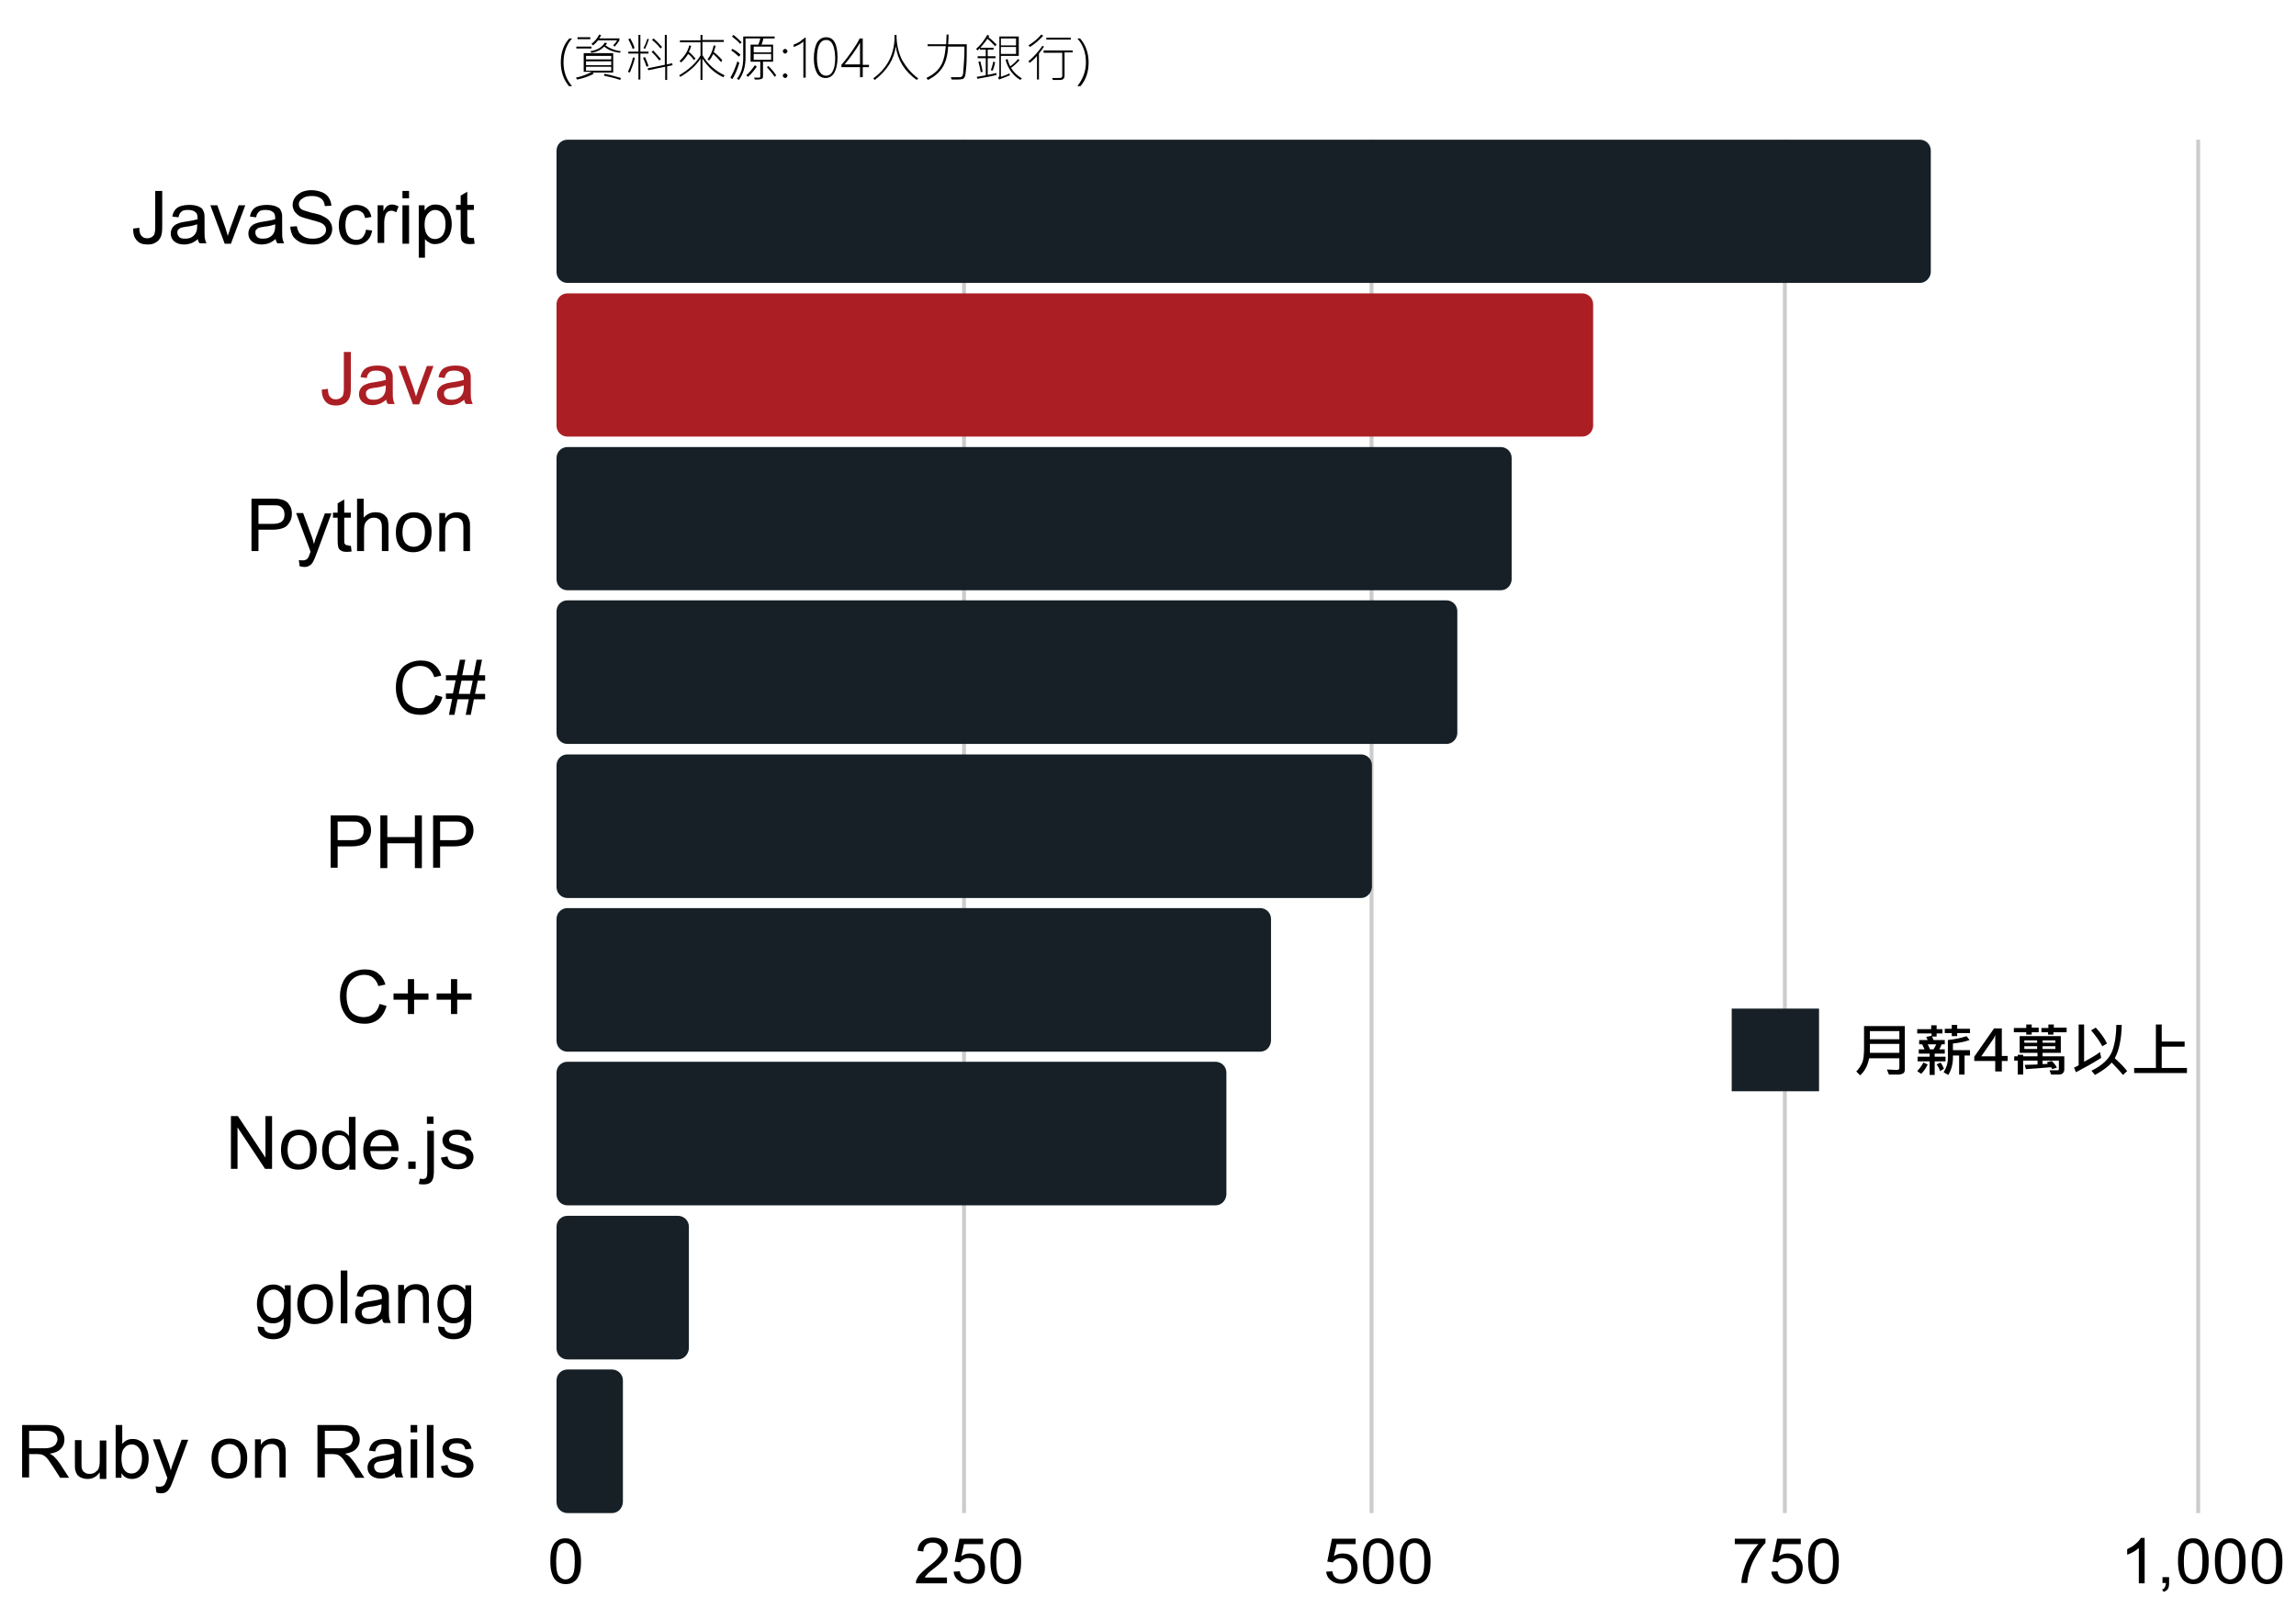 <?xml version="1.0" encoding="utf-8"?>
<!-- Generator: Adobe Illustrator 23.0.3, SVG Export Plug-In . SVG Version: 6.00 Build 0)  -->
<svg version="1.1" id="圖層_1" xmlns="http://www.w3.org/2000/svg" xmlns:xlink="http://www.w3.org/1999/xlink" x="0px" y="0px"
	 viewBox="0 0 591.6 414.4" style="enable-background:new 0 0 591.6 414.4;" xml:space="preserve">
<style type="text/css">
	.st0{fill:none;stroke:#CCCCCC;stroke-miterlimit:10;}
	.st1{fill:#AB1F24;}
	.st2{fill:#162026;}
</style>
<line class="st0" x1="566.4" y1="36" x2="566.4" y2="389.9"/>
<line class="st0" x1="459.9" y1="36" x2="459.9" y2="389.9"/>
<line class="st0" x1="353.4" y1="36" x2="353.4" y2="389.9"/>
<line class="st0" x1="248.4" y1="36" x2="248.4" y2="389.9"/>
<g>
	<path d="M34.3,58.9l1.6-0.2c0,1,0.2,1.8,0.6,2.1c0.3,0.4,0.8,0.6,1.4,0.6c0.5,0,0.8-0.1,1.2-0.3c0.3-0.2,0.6-0.5,0.7-0.8
		c0.1-0.4,0.2-0.9,0.2-1.7v-9.4h1.8v9.3c0,1.1-0.1,2-0.4,2.6c-0.3,0.6-0.7,1.1-1.3,1.4C39.5,62.9,38.8,63,38,63
		c-1.2,0-2.1-0.3-2.7-1C34.6,61.3,34.3,60.3,34.3,58.9z"/>
	<path d="M51,61.6c-0.6,0.5-1.2,0.9-1.8,1.1C48.6,62.9,48,63,47.4,63c-1.1,0-1.9-0.3-2.5-0.8c-0.6-0.5-0.9-1.2-0.9-2
		c0-0.5,0.1-0.9,0.3-1.3c0.2-0.4,0.5-0.7,0.9-1c0.4-0.2,0.8-0.4,1.2-0.5c0.3-0.1,0.8-0.2,1.5-0.3c1.3-0.2,2.3-0.4,3-0.6
		c0-0.2,0-0.4,0-0.4c0-0.7-0.2-1.2-0.5-1.4c-0.4-0.4-1.1-0.6-1.9-0.6c-0.8,0-1.4,0.1-1.7,0.4c-0.4,0.3-0.7,0.8-0.8,1.5l-1.6-0.2
		c0.1-0.7,0.4-1.3,0.7-1.7c0.3-0.4,0.8-0.8,1.5-1c0.6-0.2,1.4-0.3,2.2-0.3c0.8,0,1.5,0.1,2.1,0.3c0.5,0.2,0.9,0.4,1.2,0.7
		c0.2,0.3,0.4,0.7,0.5,1.1c0.1,0.3,0.1,0.8,0.1,1.5v2.2c0,1.6,0,2.5,0.1,2.9c0.1,0.4,0.2,0.8,0.4,1.2h-1.7C51.1,62.4,51,62,51,61.6z
		 M50.8,57.8c-0.6,0.2-1.5,0.5-2.7,0.6c-0.7,0.1-1.2,0.2-1.5,0.3c-0.3,0.1-0.5,0.3-0.7,0.5c-0.2,0.2-0.2,0.5-0.2,0.8
		c0,0.4,0.2,0.8,0.5,1.1c0.3,0.3,0.8,0.4,1.5,0.4c0.6,0,1.2-0.1,1.7-0.4c0.5-0.3,0.9-0.7,1.1-1.2c0.2-0.4,0.3-0.9,0.3-1.7V57.8z"/>
	<path d="M57.9,62.8l-3.7-9.9h1.8l2.1,5.9c0.2,0.6,0.4,1.3,0.6,2c0.1-0.5,0.4-1.1,0.6-1.9l2.2-6h1.7l-3.7,9.9H57.9z"/>
	<path d="M71,61.6c-0.6,0.5-1.2,0.9-1.8,1.1c-0.6,0.2-1.2,0.3-1.8,0.3c-1.1,0-1.9-0.3-2.5-0.8c-0.6-0.5-0.9-1.2-0.9-2
		c0-0.5,0.1-0.9,0.3-1.3c0.2-0.4,0.5-0.7,0.9-1c0.4-0.2,0.8-0.4,1.2-0.5c0.3-0.1,0.8-0.2,1.5-0.3c1.3-0.2,2.3-0.4,3-0.6
		c0-0.2,0-0.4,0-0.4c0-0.7-0.2-1.2-0.5-1.4c-0.4-0.4-1.1-0.6-1.9-0.6c-0.8,0-1.4,0.1-1.7,0.4c-0.4,0.3-0.7,0.8-0.8,1.5l-1.6-0.2
		c0.1-0.7,0.4-1.3,0.7-1.7c0.3-0.4,0.8-0.8,1.5-1c0.6-0.2,1.4-0.3,2.2-0.3c0.8,0,1.5,0.1,2.1,0.3c0.5,0.2,0.9,0.4,1.2,0.7
		c0.2,0.3,0.4,0.7,0.5,1.1c0.1,0.3,0.1,0.8,0.1,1.5v2.2c0,1.6,0,2.5,0.1,2.9c0.1,0.4,0.2,0.8,0.4,1.2h-1.7
		C71.2,62.4,71.1,62,71,61.6z M70.9,57.8c-0.6,0.2-1.5,0.5-2.7,0.6c-0.7,0.1-1.2,0.2-1.5,0.3c-0.3,0.1-0.5,0.3-0.7,0.5
		c-0.2,0.2-0.2,0.5-0.2,0.8c0,0.4,0.2,0.8,0.5,1.1c0.3,0.3,0.8,0.4,1.5,0.4c0.6,0,1.2-0.1,1.7-0.4c0.5-0.3,0.9-0.7,1.1-1.2
		c0.2-0.4,0.3-0.9,0.3-1.7V57.8z"/>
	<path d="M74.8,58.4l1.7-0.1c0.1,0.7,0.3,1.2,0.6,1.7c0.3,0.4,0.8,0.8,1.4,1.1c0.6,0.3,1.3,0.4,2.1,0.4c0.7,0,1.3-0.1,1.8-0.3
		c0.5-0.2,0.9-0.5,1.2-0.8c0.3-0.4,0.4-0.7,0.4-1.2c0-0.4-0.1-0.8-0.4-1.1c-0.2-0.3-0.7-0.6-1.2-0.8c-0.4-0.1-1.2-0.4-2.4-0.7
		c-1.2-0.3-2.1-0.6-2.6-0.8c-0.6-0.3-1.1-0.8-1.5-1.3c-0.3-0.5-0.5-1.1-0.5-1.7c0-0.7,0.2-1.3,0.6-1.9c0.4-0.6,1-1,1.7-1.4
		c0.7-0.3,1.6-0.5,2.5-0.5c1,0,1.9,0.2,2.7,0.5c0.8,0.3,1.4,0.8,1.8,1.4c0.4,0.6,0.6,1.3,0.7,2.1l-1.7,0.1c-0.1-0.9-0.4-1.5-0.9-1.9
		c-0.5-0.4-1.3-0.7-2.4-0.7c-1.1,0-1.9,0.2-2.4,0.6C77.3,51.5,77,52,77,52.6c0,0.5,0.2,0.9,0.5,1.2c0.3,0.3,1.3,0.6,2.7,1
		c1.5,0.3,2.5,0.6,3,0.9c0.8,0.4,1.4,0.8,1.8,1.4c0.4,0.6,0.6,1.2,0.6,1.9c0,0.7-0.2,1.4-0.6,2c-0.4,0.6-1,1.1-1.8,1.5
		c-0.8,0.4-1.6,0.5-2.6,0.5c-1.2,0-2.3-0.2-3.1-0.5c-0.8-0.4-1.5-0.9-2-1.6C75.1,60.1,74.8,59.3,74.8,58.4z"/>
	<path d="M94.3,59.2l1.6,0.2c-0.2,1.1-0.6,2-1.4,2.7c-0.7,0.6-1.6,1-2.7,1c-1.3,0-2.4-0.4-3.3-1.3c-0.8-0.9-1.2-2.1-1.2-3.8
		c0-1.1,0.2-2,0.5-2.8s0.9-1.4,1.6-1.8c0.7-0.4,1.5-0.6,2.4-0.6c1.1,0,1.9,0.3,2.6,0.8c0.7,0.5,1.1,1.3,1.3,2.3l-1.6,0.3
		c-0.2-0.7-0.4-1.2-0.8-1.5c-0.4-0.3-0.9-0.5-1.4-0.5c-0.8,0-1.5,0.3-2.1,0.9c-0.5,0.6-0.8,1.6-0.8,2.9c0,1.3,0.3,2.3,0.8,2.9
		c0.5,0.6,1.2,0.9,2,0.9c0.7,0,1.2-0.2,1.6-0.6C93.9,60.6,94.2,60,94.3,59.2z"/>
	<path d="M97.3,62.8v-9.9h1.5v1.5c0.4-0.7,0.7-1.2,1.1-1.4c0.3-0.2,0.7-0.3,1.1-0.3c0.6,0,1.1,0.2,1.7,0.5l-0.6,1.5
		c-0.4-0.2-0.8-0.4-1.2-0.4c-0.4,0-0.7,0.1-1,0.3c-0.3,0.2-0.5,0.5-0.6,0.9c-0.2,0.6-0.3,1.2-0.3,1.9v5.2H97.3z"/>
	<path d="M103.7,51.1v-1.9h1.7v1.9H103.7z M103.7,62.8v-9.9h1.7v9.9H103.7z"/>
	<path d="M107.9,66.6V52.9h1.5v1.3c0.4-0.5,0.8-0.9,1.2-1.1c0.5-0.3,1-0.4,1.6-0.4c0.8,0,1.6,0.2,2.2,0.6c0.6,0.4,1.1,1,1.5,1.8
		c0.3,0.8,0.5,1.7,0.5,2.6c0,1-0.2,1.9-0.5,2.7c-0.4,0.8-0.9,1.4-1.6,1.9c-0.7,0.4-1.4,0.6-2.2,0.6c-0.6,0-1.1-0.1-1.5-0.4
		c-0.4-0.2-0.8-0.5-1.1-0.9v4.8H107.9z M109.4,57.9c0,1.3,0.3,2.2,0.8,2.8c0.5,0.6,1.1,0.9,1.9,0.9c0.7,0,1.4-0.3,1.9-0.9
		c0.5-0.6,0.8-1.6,0.8-2.9c0-1.3-0.3-2.2-0.8-2.8c-0.5-0.6-1.1-0.9-1.9-0.9c-0.7,0-1.3,0.3-1.9,1C109.7,55.7,109.4,56.6,109.4,57.9z
		"/>
	<path d="M122.1,61.3l0.2,1.5c-0.5,0.1-0.9,0.1-1.3,0.1c-0.6,0-1.1-0.1-1.4-0.3s-0.6-0.4-0.7-0.8c-0.1-0.3-0.2-1-0.2-2v-5.7h-1.2
		v-1.3h1.2v-2.4l1.7-1v3.4h1.7v1.3h-1.7V60c0,0.5,0,0.8,0.1,0.9c0.1,0.1,0.2,0.2,0.3,0.3c0.1,0.1,0.3,0.1,0.6,0.1
		C121.6,61.4,121.8,61.3,122.1,61.3z"/>
</g>
<g>
	<path d="M141.8,402.3c0-1.4,0.1-2.5,0.4-3.3c0.3-0.8,0.7-1.5,1.3-1.9c0.6-0.5,1.3-0.7,2.2-0.7c0.7,0,1.2,0.1,1.7,0.4
		c0.5,0.3,0.9,0.6,1.2,1.1s0.6,1,0.8,1.7c0.2,0.7,0.3,1.6,0.3,2.7c0,1.4-0.1,2.5-0.4,3.3c-0.3,0.8-0.7,1.5-1.3,1.9
		c-0.6,0.5-1.3,0.7-2.2,0.7c-1.2,0-2.1-0.4-2.8-1.2C142.2,406,141.8,404.5,141.8,402.3z M143.3,402.3c0,1.9,0.2,3.2,0.7,3.8
		c0.5,0.6,1.1,0.9,1.7,0.9s1.3-0.3,1.7-0.9c0.5-0.6,0.7-1.9,0.7-3.8c0-1.9-0.2-3.2-0.7-3.8c-0.5-0.6-1.1-0.9-1.8-0.9
		c-0.7,0-1.2,0.3-1.7,0.8C143.6,399.1,143.3,400.4,143.3,402.3z"/>
</g>
<g>
	<path d="M244,406.6v1.4H236c0-0.3,0-0.7,0.2-1c0.2-0.5,0.5-1,1-1.5c0.5-0.5,1.1-1.1,2-1.8c1.3-1,2.2-1.8,2.7-2.5
		c0.5-0.6,0.7-1.2,0.7-1.7c0-0.6-0.2-1-0.6-1.4s-1-0.6-1.7-0.6c-0.7,0-1.3,0.2-1.7,0.6c-0.4,0.4-0.7,1-0.7,1.7l-1.5-0.2
		c0.1-1.1,0.5-1.9,1.2-2.5c0.7-0.6,1.6-0.9,2.8-0.9c1.2,0,2.1,0.3,2.8,0.9c0.7,0.6,1,1.4,1,2.3c0,0.5-0.1,0.9-0.3,1.4
		s-0.5,0.9-1,1.4c-0.5,0.5-1.2,1.2-2.3,2c-0.9,0.7-1.5,1.2-1.7,1.5c-0.3,0.3-0.5,0.5-0.6,0.8H244z"/>
	<path d="M245.7,405l1.6-0.1c0.1,0.7,0.4,1.3,0.8,1.6s0.9,0.5,1.5,0.5c0.7,0,1.3-0.3,1.8-0.8c0.5-0.5,0.8-1.2,0.8-2.1
		c0-0.8-0.2-1.4-0.7-1.9s-1.1-0.7-1.9-0.7c-0.5,0-0.9,0.1-1.3,0.3c-0.4,0.2-0.7,0.5-0.9,0.8l-1.4-0.2l1.2-5.9h6.1v1.4h-4.9l-0.7,3.1
		c0.7-0.5,1.5-0.7,2.3-0.7c1.1,0,2,0.3,2.7,1c0.7,0.7,1.1,1.6,1.1,2.7c0,1-0.3,2-1,2.7c-0.8,0.9-1.9,1.4-3.2,1.4
		c-1.1,0-2-0.3-2.7-0.9C246.2,406.7,245.8,405.9,245.7,405z"/>
	<path d="M255.2,402.3c0-1.4,0.1-2.5,0.4-3.3c0.3-0.8,0.7-1.5,1.3-1.9c0.6-0.5,1.3-0.7,2.2-0.7c0.7,0,1.2,0.1,1.7,0.4
		c0.5,0.3,0.9,0.6,1.2,1.1s0.6,1,0.8,1.7c0.2,0.7,0.3,1.6,0.3,2.7c0,1.4-0.1,2.5-0.4,3.3c-0.3,0.8-0.7,1.5-1.3,1.9
		c-0.6,0.5-1.3,0.7-2.2,0.7c-1.2,0-2.1-0.4-2.8-1.2C255.6,406,255.2,404.5,255.2,402.3z M256.7,402.3c0,1.9,0.2,3.2,0.7,3.8
		c0.5,0.6,1.1,0.9,1.7,0.9s1.3-0.3,1.7-0.9c0.5-0.6,0.7-1.9,0.7-3.8c0-1.9-0.2-3.2-0.7-3.8c-0.5-0.6-1.1-0.9-1.8-0.9
		c-0.7,0-1.2,0.3-1.7,0.8C257,399.1,256.7,400.4,256.7,402.3z"/>
</g>
<g>
	<path d="M341.7,405l1.6-0.1c0.1,0.7,0.4,1.3,0.8,1.6s0.9,0.5,1.5,0.5c0.7,0,1.3-0.3,1.8-0.8c0.5-0.5,0.8-1.2,0.8-2.1
		c0-0.8-0.2-1.4-0.7-1.9s-1.1-0.7-1.9-0.7c-0.5,0-0.9,0.1-1.3,0.3c-0.4,0.2-0.7,0.5-0.9,0.8l-1.4-0.2l1.2-5.9h6.1v1.4h-4.9l-0.7,3.1
		c0.7-0.5,1.5-0.7,2.3-0.7c1.1,0,2,0.3,2.7,1s1.1,1.6,1.1,2.7c0,1-0.3,2-1,2.7c-0.8,0.9-1.9,1.4-3.2,1.4c-1.1,0-2-0.3-2.7-0.9
		C342.2,406.7,341.8,405.9,341.7,405z"/>
	<path d="M351.2,402.3c0-1.4,0.1-2.5,0.4-3.3s0.7-1.5,1.3-1.9c0.6-0.5,1.3-0.7,2.2-0.7c0.7,0,1.2,0.1,1.7,0.4
		c0.5,0.3,0.9,0.6,1.2,1.1s0.6,1,0.8,1.7c0.2,0.7,0.3,1.6,0.3,2.7c0,1.4-0.1,2.5-0.4,3.3s-0.7,1.5-1.3,1.9c-0.6,0.5-1.3,0.7-2.2,0.7
		c-1.2,0-2.1-0.4-2.8-1.2C351.6,406,351.2,404.5,351.2,402.3z M352.7,402.3c0,1.9,0.2,3.2,0.7,3.8c0.5,0.6,1,0.9,1.7,0.9
		s1.3-0.3,1.7-0.9c0.5-0.6,0.7-1.9,0.7-3.8c0-1.9-0.2-3.2-0.7-3.8c-0.5-0.6-1.1-0.9-1.8-0.9c-0.7,0-1.2,0.3-1.7,0.8
		C353,399.1,352.7,400.4,352.7,402.3z"/>
	<path d="M360.7,402.3c0-1.4,0.1-2.5,0.4-3.3c0.3-0.8,0.7-1.5,1.3-1.9c0.6-0.5,1.3-0.7,2.2-0.7c0.7,0,1.2,0.1,1.7,0.4
		c0.5,0.3,0.9,0.6,1.2,1.1c0.3,0.5,0.6,1,0.8,1.7c0.2,0.7,0.3,1.6,0.3,2.7c0,1.4-0.1,2.5-0.4,3.3c-0.3,0.8-0.7,1.5-1.3,1.9
		c-0.6,0.5-1.3,0.7-2.2,0.7c-1.2,0-2.1-0.4-2.8-1.2C361.1,406,360.7,404.5,360.7,402.3z M362.2,402.3c0,1.9,0.2,3.2,0.7,3.8
		c0.5,0.6,1.1,0.9,1.7,0.9c0.7,0,1.3-0.3,1.7-0.9c0.5-0.6,0.7-1.9,0.7-3.8c0-1.9-0.2-3.2-0.7-3.8c-0.5-0.6-1.1-0.9-1.8-0.9
		c-0.7,0-1.2,0.3-1.7,0.8C362.5,399.1,362.2,400.4,362.2,402.3z"/>
</g>
<g>
	<path d="M447,397.9v-1.4h7.9v1.1c-0.8,0.8-1.6,1.8-2.3,3.1c-0.8,1.3-1.4,2.6-1.8,4c-0.3,1-0.5,2-0.6,3.2h-1.5c0-0.9,0.2-2,0.6-3.3
		s0.9-2.5,1.6-3.7c0.7-1.2,1.4-2.2,2.2-3H447z"/>
	<path d="M456.4,405l1.6-0.1c0.1,0.7,0.4,1.3,0.8,1.6s0.9,0.5,1.5,0.5c0.7,0,1.3-0.3,1.8-0.8c0.5-0.5,0.8-1.2,0.8-2.1
		c0-0.8-0.2-1.4-0.7-1.9c-0.5-0.5-1.1-0.7-1.9-0.7c-0.5,0-0.9,0.1-1.3,0.3c-0.4,0.2-0.7,0.5-0.9,0.8l-1.4-0.2l1.2-5.9h6.1v1.4h-4.9
		l-0.7,3.1c0.7-0.5,1.5-0.7,2.3-0.7c1.1,0,2,0.3,2.7,1c0.7,0.7,1.1,1.6,1.1,2.7c0,1-0.3,2-1,2.7c-0.8,0.9-1.9,1.4-3.2,1.4
		c-1.1,0-2-0.3-2.7-0.9C456.9,406.7,456.5,405.9,456.4,405z"/>
	<path d="M465.9,402.3c0-1.4,0.1-2.5,0.4-3.3c0.3-0.8,0.7-1.5,1.3-1.9c0.6-0.5,1.3-0.7,2.2-0.7c0.7,0,1.2,0.1,1.7,0.4
		c0.5,0.3,0.9,0.6,1.2,1.1c0.3,0.5,0.6,1,0.8,1.7c0.2,0.7,0.3,1.6,0.3,2.7c0,1.4-0.1,2.5-0.4,3.3c-0.3,0.8-0.7,1.5-1.3,1.9
		c-0.6,0.5-1.3,0.7-2.2,0.7c-1.2,0-2.1-0.4-2.8-1.2C466.3,406,465.9,404.5,465.9,402.3z M467.5,402.3c0,1.9,0.2,3.2,0.7,3.8
		c0.5,0.6,1.1,0.9,1.7,0.9c0.7,0,1.3-0.3,1.7-0.9c0.5-0.6,0.7-1.9,0.7-3.8c0-1.9-0.2-3.2-0.7-3.8c-0.5-0.6-1.1-0.9-1.8-0.9
		c-0.7,0-1.2,0.3-1.7,0.8C467.7,399.1,467.5,400.4,467.5,402.3z"/>
</g>
<g>
	<path d="M552.6,408h-1.5v-9.1c-0.4,0.3-0.8,0.7-1.4,1c-0.6,0.3-1.1,0.6-1.6,0.7v-1.4c0.8-0.4,1.6-0.8,2.2-1.4
		c0.6-0.5,1.1-1,1.3-1.5h1V408z"/>
	<path d="M557.2,408v-1.6h1.7v1.6c0,0.6-0.1,1.1-0.3,1.4c-0.2,0.4-0.6,0.6-1.1,0.8l-0.4-0.6c0.3-0.1,0.6-0.3,0.7-0.6
		c0.2-0.3,0.2-0.6,0.3-1.1H557.2z"/>
	<path d="M561.2,402.3c0-1.4,0.1-2.5,0.4-3.3c0.3-0.8,0.7-1.5,1.3-1.9c0.6-0.5,1.3-0.7,2.2-0.7c0.7,0,1.2,0.1,1.7,0.4
		c0.5,0.3,0.9,0.6,1.2,1.1c0.3,0.5,0.6,1,0.8,1.7c0.2,0.7,0.3,1.6,0.3,2.7c0,1.4-0.1,2.5-0.4,3.3c-0.3,0.8-0.7,1.5-1.3,1.9
		c-0.6,0.5-1.3,0.7-2.2,0.7c-1.2,0-2.1-0.4-2.8-1.2C561.6,406,561.2,404.5,561.2,402.3z M562.7,402.3c0,1.9,0.2,3.2,0.7,3.8
		c0.5,0.6,1.1,0.9,1.7,0.9c0.7,0,1.3-0.3,1.7-0.9c0.5-0.6,0.7-1.9,0.7-3.8c0-1.9-0.2-3.2-0.7-3.8c-0.5-0.6-1.1-0.9-1.8-0.9
		c-0.7,0-1.2,0.3-1.7,0.8C563,399.1,562.7,400.4,562.7,402.3z"/>
	<path d="M570.7,402.3c0-1.4,0.1-2.5,0.4-3.3c0.3-0.8,0.7-1.5,1.3-1.9c0.6-0.5,1.3-0.7,2.2-0.7c0.7,0,1.2,0.1,1.7,0.4
		c0.5,0.3,0.9,0.6,1.2,1.1s0.6,1,0.8,1.7c0.2,0.7,0.3,1.6,0.3,2.7c0,1.4-0.1,2.5-0.4,3.3c-0.3,0.8-0.7,1.5-1.3,1.9
		c-0.6,0.5-1.3,0.7-2.2,0.7c-1.2,0-2.1-0.4-2.8-1.2C571.1,406,570.7,404.5,570.7,402.3z M572.2,402.3c0,1.9,0.2,3.2,0.7,3.8
		c0.5,0.6,1.1,0.9,1.7,0.9s1.3-0.3,1.7-0.9c0.5-0.6,0.7-1.9,0.7-3.8c0-1.9-0.2-3.2-0.7-3.8c-0.5-0.6-1.1-0.9-1.8-0.9
		c-0.7,0-1.2,0.3-1.7,0.8C572.5,399.1,572.2,400.4,572.2,402.3z"/>
	<path d="M580.2,402.3c0-1.4,0.1-2.5,0.4-3.3c0.3-0.8,0.7-1.5,1.3-1.9c0.6-0.5,1.3-0.7,2.2-0.7c0.7,0,1.2,0.1,1.7,0.4
		c0.5,0.3,0.9,0.6,1.2,1.1c0.3,0.5,0.6,1,0.8,1.7c0.2,0.7,0.3,1.6,0.3,2.7c0,1.4-0.1,2.5-0.4,3.3s-0.7,1.5-1.3,1.9
		c-0.6,0.5-1.3,0.7-2.2,0.7c-1.2,0-2.1-0.4-2.8-1.2C580.6,406,580.2,404.5,580.2,402.3z M581.7,402.3c0,1.9,0.2,3.2,0.7,3.8
		c0.5,0.6,1,0.9,1.7,0.9c0.7,0,1.3-0.3,1.7-0.9c0.5-0.6,0.7-1.9,0.7-3.8c0-1.9-0.2-3.2-0.7-3.8c-0.5-0.6-1.1-0.9-1.8-0.9
		c-0.7,0-1.2,0.3-1.7,0.8C582,399.1,581.7,400.4,581.7,402.3z"/>
</g>
<g>
	<path d="M490.8,275.6c0,0.4-0.1,0.7-0.3,0.9c-0.2,0.2-0.6,0.3-1.1,0.4c-0.5,0-1,0-1.5,0c-0.4,0-0.8,0-1.2,0l-0.5-1.3
		c1,0,1.7,0.1,2.2,0.1c0.4,0,0.7,0,0.8-0.1c0.1-0.1,0.2-0.2,0.2-0.3v-2.6h-7.8c-0.3,1.7-1,3.2-2.3,4.4l-1-1c0.6-0.6,1.1-1.3,1.5-2.2
		c0.4-0.9,0.5-2.2,0.5-3.9v-5.6h10.5V275.6z M489.4,267.8v-2.1h-7.6v2.1H489.4z M489.4,271.3V269h-7.6v2.3H489.4z"/>
	<path d="M501.3,273.5h-2.8v3.5h-1.3v-3.5h-3.1v-1.2h3.1v-0.8h-2.8v-1.1h1.5c-0.2-0.5-0.5-0.9-0.6-1.3h-0.8v-1.1h2.2
		c-0.1-0.2-0.2-0.4-0.4-0.8l1.4-0.3v-0.6H494v-1.1h3.6v-1h1.4v1h1.5v1.1H499v0.8h-1.2c0.1,0.1,0.2,0.4,0.4,0.9h2.9v1.1h-0.8
		c-0.1,0.3-0.3,0.7-0.6,1.3h1.4v1.1h-2.6v0.8h2.8V273.5z M496.7,274.3c-0.5,1-1,1.8-1.7,2.4l-1-0.7c0.6-0.6,1.1-1.3,1.6-2.2
		L496.7,274.3z M498.9,269.1h-2.2c0.2,0.4,0.4,0.8,0.6,1.3h0.9C498.3,270.2,498.6,269.8,498.9,269.1z M500.9,275.4l-1,0.6
		c-0.2-0.6-0.5-1.2-0.9-1.7l1-0.5C500.4,274.3,500.7,274.9,500.9,275.4z M507.6,272h-1.4v4.9h-1.4V272h-1.6c0.1,2-0.4,3.7-1.2,5
		l-1.2-0.7c0.7-1.1,1.1-2.3,1.1-3.6v-4.7c1.8-0.2,3.4-0.5,4.8-1l0.8,1c-1.1,0.4-2.5,0.7-4.3,0.9v1.7h4.4V272z M507.6,266.2h-3.3v0.8
		h-1.4v-0.8h-1.8v-1.1h1.8v-1h1.4v1h3.3V266.2z"/>
	<path d="M517.3,273.4h-1.5v2.7h-1.7v-2.7h-5.4v-1.1l5.1-7.3h2v7.1h1.5V273.4z M514.1,272.1v-4.3c0-0.3,0-0.7,0-1.1h0
		c-0.1,0.3-0.3,0.6-0.4,0.9l-3.2,4.6H514.1z"/>
	<path d="M525.3,266h-1.8v0.6h-1.4V266h-3.2v-1.1h3.2V264h1.4v0.8h1.8V266z M531.9,275.5c0,0.9-0.5,1.4-1.4,1.4c-1,0-1.7,0-2,0
		l-0.4-1.1h2.1c0.2,0,0.3-0.1,0.3-0.3v-2.2h-4.2v0.9c0.5,0,0.9,0,1.4-0.1c-0.1-0.1-0.2-0.2-0.3-0.4l1.3-0.3c0.5,0.5,0.9,1,1.3,1.7
		l-1.2,0.4c-0.1-0.2-0.2-0.3-0.3-0.5c-2.4,0.2-4.6,0.4-6.5,0.5l-0.3-1.1c1.2,0,2.3-0.1,3.3-0.1v-1h-3.7v3.6h-1.4v-3.6h-0.9v-1.1h0.9
		v-0.4h1.4v0.4h3.7v-0.9h-4.6V267H531v4.3h-4.7v0.9h5.6V275.5z M524.9,268.7v-0.6h-3.3v0.6H524.9z M524.9,270.3v-0.7h-3.3v0.7H524.9
		z M532.4,266h-3.3v0.6h-1.4V266H526v-1.1h1.8V264h1.4v0.8h3.3V266z M529.6,268.7v-0.6h-3.3v0.6H529.6z M529.6,270.3v-0.7h-3.3v0.7
		H529.6z"/>
	<path d="M541.4,272.6c-2.2,1.4-4.4,2.6-6.5,3.7l-0.5-1.2c0.3-0.1,0.7-0.3,1.2-0.6V264h1.4v9.6c1.5-0.8,2.9-1.6,4.1-2.5L541.4,272.6
		z M542.9,268.9l-1.2,0.7c-0.7-1.3-1.7-2.7-2.9-4.1l1.2-0.7C541.2,266.1,542.2,267.4,542.9,268.9z M548.1,276L547,277
		c-0.7-0.9-1.7-2-2.9-3.2c-0.8,1-2.3,2.1-4.3,3.2l-0.9-1.1c2.9-1.4,4.7-3.2,5.4-5.2c0.7-2,1-4.2,1-6.6h1.4c-0.1,3.8-0.7,6.6-1.8,8.6
		C546.3,273.9,547.3,275,548.1,276z"/>
	<path d="M563.5,276.5h-13.6v-1.3h5.6V264h1.5v4.4h5.9v1.3h-5.9v5.5h6.5V276.5z"/>
</g>
<g>
	<path class="st1" d="M82.9,100.4l1.6-0.2c0,1,0.2,1.8,0.6,2.1c0.3,0.4,0.8,0.6,1.4,0.6c0.5,0,0.8-0.1,1.2-0.3
		c0.3-0.2,0.6-0.5,0.7-0.8c0.1-0.4,0.2-0.9,0.2-1.7v-9.4h1.8v9.3c0,1.1-0.1,2-0.4,2.6c-0.3,0.6-0.7,1.1-1.3,1.4
		c-0.6,0.3-1.3,0.5-2.1,0.5c-1.2,0-2.1-0.3-2.7-1C83.2,102.7,82.9,101.7,82.9,100.4z"/>
	<path class="st1" d="M99.5,103c-0.6,0.5-1.2,0.9-1.8,1.1c-0.6,0.2-1.2,0.3-1.8,0.3c-1.1,0-1.9-0.3-2.5-0.8c-0.6-0.5-0.9-1.2-0.9-2
		c0-0.5,0.1-0.9,0.3-1.3c0.2-0.4,0.5-0.7,0.9-1c0.4-0.2,0.8-0.4,1.2-0.5c0.3-0.1,0.8-0.2,1.5-0.3c1.3-0.2,2.3-0.4,3-0.6
		c0-0.2,0-0.4,0-0.4c0-0.7-0.2-1.2-0.5-1.4c-0.4-0.4-1.1-0.6-1.9-0.6c-0.8,0-1.4,0.1-1.7,0.4c-0.4,0.3-0.7,0.8-0.8,1.5l-1.6-0.2
		c0.1-0.7,0.4-1.3,0.7-1.7c0.3-0.4,0.8-0.8,1.5-1c0.6-0.2,1.4-0.3,2.2-0.3c0.8,0,1.5,0.1,2.1,0.3c0.5,0.2,0.9,0.4,1.2,0.7
		c0.2,0.3,0.4,0.7,0.5,1.1c0.1,0.3,0.1,0.8,0.1,1.5v2.2c0,1.6,0,2.5,0.1,2.9c0.1,0.4,0.2,0.8,0.4,1.2h-1.7
		C99.7,103.9,99.6,103.5,99.5,103z M99.4,99.3c-0.6,0.2-1.5,0.5-2.7,0.6c-0.7,0.1-1.2,0.2-1.5,0.3c-0.3,0.1-0.5,0.3-0.7,0.5
		c-0.2,0.2-0.2,0.5-0.2,0.8c0,0.4,0.2,0.8,0.5,1.1c0.3,0.3,0.8,0.4,1.5,0.4c0.6,0,1.2-0.1,1.7-0.4c0.5-0.3,0.9-0.7,1.1-1.2
		c0.2-0.4,0.3-0.9,0.3-1.7V99.3z"/>
	<path class="st1" d="M106.4,104.2l-3.7-9.9h1.8l2.1,5.9c0.2,0.6,0.4,1.3,0.6,2c0.1-0.5,0.4-1.1,0.6-1.9l2.2-6h1.7l-3.7,9.9H106.4z"
		/>
	<path class="st1" d="M119.6,103c-0.6,0.5-1.2,0.9-1.8,1.1c-0.6,0.2-1.2,0.3-1.8,0.3c-1.1,0-1.9-0.3-2.5-0.8c-0.6-0.5-0.9-1.2-0.9-2
		c0-0.5,0.1-0.9,0.3-1.3c0.2-0.4,0.5-0.7,0.9-1c0.4-0.2,0.8-0.4,1.2-0.5c0.3-0.1,0.8-0.2,1.5-0.3c1.3-0.2,2.3-0.4,3-0.6
		c0-0.2,0-0.4,0-0.4c0-0.7-0.2-1.2-0.5-1.4c-0.4-0.4-1.1-0.6-1.9-0.6c-0.8,0-1.4,0.1-1.7,0.4c-0.4,0.3-0.7,0.8-0.8,1.5l-1.6-0.2
		c0.1-0.7,0.4-1.3,0.7-1.7c0.3-0.4,0.8-0.8,1.5-1c0.6-0.2,1.4-0.3,2.2-0.3c0.8,0,1.5,0.1,2.1,0.3c0.5,0.2,0.9,0.4,1.2,0.7
		c0.2,0.3,0.4,0.7,0.5,1.1c0.1,0.3,0.1,0.8,0.1,1.5v2.2c0,1.6,0,2.5,0.1,2.9c0.1,0.4,0.2,0.8,0.4,1.2h-1.7
		C119.8,103.9,119.7,103.5,119.6,103z M119.5,99.3c-0.6,0.2-1.5,0.5-2.7,0.6c-0.7,0.1-1.2,0.2-1.5,0.3c-0.3,0.1-0.5,0.3-0.7,0.5
		c-0.2,0.2-0.2,0.5-0.2,0.8c0,0.4,0.2,0.8,0.5,1.1c0.3,0.3,0.8,0.4,1.5,0.4c0.6,0,1.2-0.1,1.7-0.4c0.5-0.3,0.9-0.7,1.1-1.2
		c0.2-0.4,0.3-0.9,0.3-1.7V99.3z"/>
</g>
<g>
	<path d="M64.8,142.1v-13.6h5.1c0.9,0,1.6,0,2.1,0.1c0.7,0.1,1.2,0.3,1.7,0.6c0.5,0.3,0.8,0.8,1.1,1.3c0.3,0.6,0.4,1.2,0.4,1.9
		c0,1.2-0.4,2.1-1.1,2.9c-0.7,0.8-2.1,1.2-4,1.2h-3.5v5.5H64.8z M66.6,135h3.5c1.2,0,2-0.2,2.5-0.6c0.5-0.4,0.7-1,0.7-1.8
		c0-0.6-0.1-1.1-0.4-1.5c-0.3-0.4-0.7-0.7-1.1-0.8c-0.3-0.1-0.9-0.1-1.7-0.1h-3.5V135z"/>
	<path d="M77.2,145.9l-0.2-1.6c0.4,0.1,0.7,0.1,1,0.1c0.4,0,0.7-0.1,0.9-0.2c0.2-0.1,0.4-0.3,0.5-0.5c0.1-0.2,0.3-0.6,0.5-1.2
		c0-0.1,0.1-0.2,0.1-0.4l-3.7-9.9h1.8l2.1,5.7c0.3,0.7,0.5,1.5,0.7,2.3c0.2-0.8,0.4-1.5,0.7-2.2l2.1-5.7h1.7l-3.7,10
		c-0.4,1.1-0.7,1.8-0.9,2.2c-0.3,0.6-0.6,1-1,1.2c-0.4,0.3-0.8,0.4-1.4,0.4C78,146.1,77.6,146,77.2,145.9z"/>
	<path d="M90.4,140.6l0.2,1.5c-0.5,0.1-0.9,0.1-1.3,0.1c-0.6,0-1.1-0.1-1.4-0.3s-0.6-0.4-0.7-0.8c-0.1-0.3-0.2-1-0.2-2v-5.7h-1.2
		v-1.3h1.2v-2.4l1.7-1v3.4h1.7v1.3h-1.7v5.8c0,0.5,0,0.8,0.1,0.9c0.1,0.1,0.2,0.2,0.3,0.3c0.1,0.1,0.3,0.1,0.6,0.1
		C89.9,140.7,90.1,140.7,90.4,140.6z"/>
	<path d="M92,142.1v-13.6h1.7v4.9c0.8-0.9,1.8-1.4,3-1.4c0.7,0,1.4,0.1,1.9,0.4c0.5,0.3,0.9,0.7,1.2,1.2c0.2,0.5,0.3,1.2,0.3,2.2
		v6.2h-1.7v-6.2c0-0.8-0.2-1.4-0.5-1.8c-0.4-0.4-0.9-0.6-1.5-0.6c-0.5,0-1,0.1-1.4,0.4c-0.4,0.3-0.7,0.6-0.9,1
		c-0.2,0.4-0.3,1-0.3,1.8v5.4H92z"/>
	<path d="M102,137.2c0-1.8,0.5-3.2,1.5-4.1c0.8-0.7,1.9-1.1,3.1-1.1c1.4,0,2.5,0.4,3.3,1.3c0.9,0.9,1.3,2.1,1.3,3.7
		c0,1.3-0.2,2.3-0.6,3c-0.4,0.7-0.9,1.3-1.7,1.7c-0.7,0.4-1.5,0.6-2.4,0.6c-1.4,0-2.5-0.4-3.3-1.3C102.4,140.1,102,138.9,102,137.2z
		 M103.7,137.2c0,1.3,0.3,2.2,0.8,2.8c0.6,0.6,1.2,0.9,2.1,0.9c0.8,0,1.5-0.3,2.1-0.9c0.6-0.6,0.8-1.6,0.8-2.9
		c0-1.2-0.3-2.1-0.8-2.8c-0.6-0.6-1.2-0.9-2.1-0.9c-0.8,0-1.5,0.3-2.1,0.9C104,135,103.7,135.9,103.7,137.2z"/>
	<path d="M113.2,142.1v-9.9h1.5v1.4c0.7-1.1,1.8-1.6,3.1-1.6c0.6,0,1.1,0.1,1.6,0.3c0.5,0.2,0.9,0.5,1.1,0.8
		c0.2,0.3,0.4,0.8,0.5,1.2c0.1,0.3,0.1,0.9,0.1,1.6v6.1h-1.7v-6c0-0.7-0.1-1.2-0.2-1.5c-0.1-0.3-0.4-0.6-0.7-0.8
		c-0.3-0.2-0.7-0.3-1.2-0.3c-0.7,0-1.3,0.2-1.8,0.7c-0.5,0.5-0.8,1.3-0.8,2.6v5.4H113.2z"/>
</g>
<g>
	<path d="M66.4,341.8l1.6,0.2c0.1,0.5,0.3,0.9,0.6,1.1c0.4,0.3,1,0.5,1.7,0.5c0.8,0,1.4-0.2,1.8-0.5c0.4-0.3,0.7-0.7,0.9-1.3
		c0.1-0.3,0.1-1.1,0.1-2.1c-0.7,0.9-1.6,1.3-2.7,1.3c-1.4,0-2.4-0.5-3.1-1.5c-0.7-1-1.1-2.1-1.1-3.5c0-0.9,0.2-1.8,0.5-2.6
		c0.3-0.8,0.8-1.4,1.5-1.8c0.6-0.4,1.4-0.6,2.3-0.6c1.2,0,2.1,0.5,2.9,1.4v-1.2h1.5v8.5c0,1.5-0.2,2.6-0.5,3.3
		c-0.3,0.6-0.8,1.1-1.5,1.5c-0.7,0.4-1.5,0.6-2.5,0.6c-1.2,0-2.1-0.3-2.8-0.8C66.7,343.7,66.4,342.9,66.4,341.8z M67.8,335.9
		c0,1.3,0.3,2.2,0.8,2.8c0.5,0.6,1.2,0.9,1.9,0.9c0.8,0,1.4-0.3,1.9-0.9c0.5-0.6,0.8-1.5,0.8-2.8c0-1.2-0.3-2.1-0.8-2.7
		c-0.5-0.6-1.2-0.9-1.9-0.9c-0.7,0-1.4,0.3-1.9,0.9C68,333.8,67.8,334.7,67.8,335.9z"/>
	<path d="M76.6,336.1c0-1.8,0.5-3.2,1.5-4.1c0.8-0.7,1.9-1.1,3.1-1.1c1.4,0,2.5,0.4,3.3,1.3c0.9,0.9,1.3,2.1,1.3,3.7
		c0,1.3-0.2,2.3-0.6,3c-0.4,0.7-0.9,1.3-1.7,1.7c-0.7,0.4-1.5,0.6-2.4,0.6c-1.4,0-2.5-0.4-3.3-1.3C77.1,339,76.6,337.7,76.6,336.1z
		 M78.4,336.1c0,1.3,0.3,2.2,0.8,2.8c0.6,0.6,1.2,0.9,2.1,0.9c0.8,0,1.5-0.3,2.1-0.9c0.6-0.6,0.8-1.6,0.8-2.9c0-1.2-0.3-2.1-0.8-2.8
		c-0.6-0.6-1.2-0.9-2.1-0.9c-0.8,0-1.5,0.3-2.1,0.9C78.6,333.9,78.4,334.8,78.4,336.1z"/>
	<path d="M87.8,341v-13.6h1.7V341H87.8z"/>
	<path d="M98.5,339.8c-0.6,0.5-1.2,0.9-1.8,1.1c-0.6,0.2-1.2,0.3-1.8,0.3c-1.1,0-1.9-0.3-2.5-0.8c-0.6-0.5-0.9-1.2-0.9-2
		c0-0.5,0.1-0.9,0.3-1.3c0.2-0.4,0.5-0.7,0.9-1c0.4-0.2,0.8-0.4,1.2-0.5c0.3-0.1,0.8-0.2,1.5-0.3c1.3-0.2,2.3-0.4,3-0.6
		c0-0.2,0-0.4,0-0.4c0-0.7-0.2-1.2-0.5-1.4c-0.4-0.4-1.1-0.6-1.9-0.6c-0.8,0-1.4,0.1-1.7,0.4c-0.4,0.3-0.7,0.8-0.8,1.5l-1.6-0.2
		c0.1-0.7,0.4-1.3,0.7-1.7c0.3-0.4,0.8-0.8,1.5-1c0.6-0.2,1.4-0.3,2.2-0.3c0.8,0,1.5,0.1,2.1,0.3c0.5,0.2,0.9,0.4,1.2,0.7
		c0.2,0.3,0.4,0.7,0.5,1.1c0.1,0.3,0.1,0.8,0.1,1.5v2.2c0,1.6,0,2.5,0.1,2.9c0.1,0.4,0.2,0.8,0.4,1.2h-1.7
		C98.6,340.7,98.5,340.3,98.5,339.8z M98.3,336.1c-0.6,0.2-1.5,0.5-2.7,0.6c-0.7,0.1-1.2,0.2-1.5,0.3c-0.3,0.1-0.5,0.3-0.7,0.5
		c-0.2,0.2-0.2,0.5-0.2,0.8c0,0.4,0.2,0.8,0.5,1.1c0.3,0.3,0.8,0.4,1.5,0.4c0.6,0,1.2-0.1,1.7-0.4c0.5-0.3,0.9-0.7,1.1-1.2
		c0.2-0.4,0.3-0.9,0.3-1.7V336.1z"/>
	<path d="M102.6,341v-9.9h1.5v1.4c0.7-1.1,1.8-1.6,3.1-1.6c0.6,0,1.1,0.1,1.6,0.3c0.5,0.2,0.9,0.5,1.1,0.8c0.2,0.3,0.4,0.8,0.5,1.2
		c0.1,0.3,0.1,0.9,0.1,1.6v6.1H109v-6c0-0.7-0.1-1.2-0.2-1.5c-0.1-0.3-0.4-0.6-0.7-0.8c-0.3-0.2-0.7-0.3-1.2-0.3
		c-0.7,0-1.3,0.2-1.8,0.7c-0.5,0.5-0.8,1.3-0.8,2.6v5.4H102.6z"/>
	<path d="M112.9,341.8l1.6,0.2c0.1,0.5,0.3,0.9,0.6,1.1c0.4,0.3,1,0.5,1.7,0.5c0.8,0,1.4-0.2,1.8-0.5c0.4-0.3,0.7-0.7,0.9-1.3
		c0.1-0.3,0.1-1.1,0.1-2.1c-0.7,0.9-1.6,1.3-2.7,1.3c-1.4,0-2.4-0.5-3.1-1.5c-0.7-1-1.1-2.1-1.1-3.5c0-0.9,0.2-1.8,0.5-2.6
		c0.3-0.8,0.8-1.4,1.5-1.8c0.6-0.4,1.4-0.6,2.3-0.6c1.2,0,2.1,0.5,2.9,1.4v-1.2h1.5v8.5c0,1.5-0.2,2.6-0.5,3.3
		c-0.3,0.6-0.8,1.1-1.5,1.5c-0.7,0.4-1.5,0.6-2.5,0.6c-1.2,0-2.1-0.3-2.8-0.8C113.2,343.7,112.9,342.9,112.9,341.8z M114.3,335.9
		c0,1.3,0.3,2.2,0.8,2.8c0.5,0.6,1.2,0.9,1.9,0.9c0.8,0,1.4-0.3,1.9-0.9c0.5-0.6,0.8-1.5,0.8-2.8c0-1.2-0.3-2.1-0.8-2.7
		c-0.5-0.6-1.2-0.9-1.9-0.9c-0.7,0-1.4,0.3-1.9,0.9C114.5,333.8,114.3,334.7,114.3,335.9z"/>
</g>
<g>
	<path d="M5.7,380.8v-13.6h6c1.2,0,2.1,0.1,2.8,0.4c0.6,0.2,1.1,0.7,1.5,1.3c0.4,0.6,0.6,1.3,0.6,2c0,1-0.3,1.8-0.9,2.4
		c-0.6,0.7-1.6,1.1-2.9,1.3c0.5,0.2,0.8,0.5,1.1,0.7c0.5,0.5,1,1.1,1.5,1.8l2.4,3.7h-2.3l-1.8-2.8c-0.5-0.8-1-1.4-1.3-1.9
		c-0.3-0.4-0.6-0.7-0.9-0.9c-0.3-0.2-0.5-0.3-0.8-0.4c-0.2,0-0.5-0.1-1-0.1H7.5v6H5.7z M7.5,373.2h3.9c0.8,0,1.5-0.1,1.9-0.3
		c0.5-0.2,0.8-0.4,1.1-0.8c0.2-0.4,0.4-0.8,0.4-1.2c0-0.6-0.2-1.2-0.7-1.6c-0.5-0.4-1.2-0.6-2.2-0.6H7.5V373.2z"/>
	<path d="M25.7,380.8v-1.4c-0.8,1.1-1.8,1.7-3.1,1.7c-0.6,0-1.1-0.1-1.6-0.3c-0.5-0.2-0.9-0.5-1.1-0.8c-0.2-0.3-0.4-0.7-0.5-1.2
		c-0.1-0.3-0.1-0.8-0.1-1.6v-6.1h1.7v5.5c0,0.9,0,1.5,0.1,1.8c0.1,0.4,0.3,0.8,0.7,1c0.3,0.3,0.8,0.4,1.3,0.4s1-0.1,1.4-0.4
		c0.4-0.3,0.8-0.6,0.9-1c0.2-0.4,0.3-1.1,0.3-1.9v-5.3h1.7v9.9H25.7z"/>
	<path d="M31.3,380.8h-1.5v-13.6h1.7v4.9c0.7-0.9,1.6-1.3,2.7-1.3c0.6,0,1.2,0.1,1.7,0.4c0.5,0.2,1,0.6,1.3,1c0.3,0.4,0.6,1,0.8,1.6
		c0.2,0.6,0.3,1.3,0.3,2c0,1.7-0.4,3-1.3,3.9s-1.8,1.4-3,1.4c-1.2,0-2.1-0.5-2.7-1.5V380.8z M31.3,375.8c0,1.2,0.2,2,0.5,2.6
		c0.5,0.9,1.2,1.3,2.1,1.3c0.7,0,1.4-0.3,1.9-1c0.5-0.6,0.8-1.6,0.8-2.8c0-1.3-0.3-2.2-0.8-2.8c-0.5-0.6-1.1-0.9-1.9-0.9
		c-0.7,0-1.4,0.3-1.9,1C31.5,373.7,31.3,374.6,31.3,375.8z"/>
	<path d="M40.3,384.6l-0.2-1.6c0.4,0.1,0.7,0.1,1,0.1c0.4,0,0.7-0.1,0.9-0.2s0.4-0.3,0.5-0.5c0.1-0.2,0.3-0.6,0.5-1.2
		c0-0.1,0.1-0.2,0.1-0.4l-3.7-9.9h1.8l2.1,5.7c0.3,0.7,0.5,1.5,0.7,2.3c0.2-0.8,0.4-1.5,0.7-2.2l2.1-5.7h1.7l-3.7,10
		c-0.4,1.1-0.7,1.8-0.9,2.2c-0.3,0.5-0.6,1-1,1.2c-0.4,0.3-0.8,0.4-1.4,0.4C41,384.8,40.6,384.7,40.3,384.6z"/>
	<path d="M54.5,375.9c0-1.8,0.5-3.2,1.5-4.1c0.8-0.7,1.9-1.1,3.1-1.1c1.4,0,2.5,0.4,3.3,1.3c0.9,0.9,1.3,2.1,1.3,3.7
		c0,1.3-0.2,2.3-0.6,3c-0.4,0.7-0.9,1.3-1.7,1.7c-0.7,0.4-1.5,0.6-2.4,0.6c-1.4,0-2.5-0.4-3.3-1.3C54.9,378.8,54.5,377.5,54.5,375.9
		z M56.2,375.9c0,1.3,0.3,2.2,0.8,2.8c0.6,0.6,1.2,0.9,2.1,0.9c0.8,0,1.5-0.3,2.1-0.9c0.6-0.6,0.8-1.6,0.8-2.9
		c0-1.2-0.3-2.1-0.8-2.8c-0.6-0.6-1.2-0.9-2.1-0.9c-0.8,0-1.5,0.3-2.1,0.9C56.5,373.7,56.2,374.6,56.2,375.9z"/>
	<path d="M65.7,380.8v-9.9h1.5v1.4c0.7-1.1,1.8-1.6,3.1-1.6c0.6,0,1.1,0.1,1.6,0.3c0.5,0.2,0.9,0.5,1.1,0.8c0.2,0.3,0.4,0.8,0.5,1.2
		c0.1,0.3,0.1,0.9,0.1,1.6v6.1H72v-6c0-0.7-0.1-1.2-0.2-1.5c-0.1-0.3-0.4-0.6-0.7-0.8c-0.3-0.2-0.7-0.3-1.2-0.3
		c-0.7,0-1.3,0.2-1.8,0.7c-0.5,0.5-0.8,1.3-0.8,2.6v5.4H65.7z"/>
	<path d="M81.8,380.8v-13.6h6c1.2,0,2.1,0.1,2.8,0.4c0.6,0.2,1.1,0.7,1.5,1.3c0.4,0.6,0.6,1.3,0.6,2c0,1-0.3,1.8-0.9,2.4
		c-0.6,0.7-1.6,1.1-2.9,1.3c0.5,0.2,0.8,0.5,1.1,0.7c0.5,0.5,1,1.1,1.5,1.8l2.4,3.7h-2.3l-1.8-2.8c-0.5-0.8-1-1.4-1.3-1.9
		c-0.3-0.4-0.6-0.7-0.9-0.9c-0.3-0.2-0.5-0.3-0.8-0.4c-0.2,0-0.5-0.1-1-0.1h-2.1v6H81.8z M83.6,373.2h3.9c0.8,0,1.5-0.1,1.9-0.3
		c0.5-0.2,0.8-0.4,1.1-0.8c0.2-0.4,0.4-0.8,0.4-1.2c0-0.6-0.2-1.2-0.7-1.6c-0.5-0.4-1.2-0.6-2.2-0.6h-4.3V373.2z"/>
	<path d="M101.7,379.6c-0.6,0.5-1.2,0.9-1.8,1.1c-0.6,0.2-1.2,0.3-1.8,0.3c-1.1,0-1.9-0.3-2.5-0.8c-0.6-0.5-0.9-1.2-0.9-2
		c0-0.5,0.1-0.9,0.3-1.3c0.2-0.4,0.5-0.7,0.9-1c0.4-0.2,0.8-0.4,1.2-0.5c0.3-0.1,0.8-0.2,1.5-0.3c1.3-0.2,2.3-0.4,3-0.6
		c0-0.2,0-0.4,0-0.4c0-0.7-0.2-1.2-0.5-1.4c-0.4-0.4-1.1-0.6-1.9-0.6c-0.8,0-1.4,0.1-1.7,0.4c-0.4,0.3-0.7,0.8-0.8,1.5l-1.6-0.2
		c0.1-0.7,0.4-1.3,0.7-1.7c0.3-0.4,0.8-0.8,1.5-1c0.6-0.2,1.4-0.3,2.2-0.3c0.8,0,1.5,0.1,2.1,0.3c0.5,0.2,0.9,0.4,1.2,0.7
		c0.2,0.3,0.4,0.7,0.5,1.1c0.1,0.3,0.1,0.8,0.1,1.5v2.2c0,1.6,0,2.5,0.1,2.9c0.1,0.4,0.2,0.8,0.4,1.2H102
		C101.8,380.4,101.7,380,101.7,379.6z M101.5,375.8c-0.6,0.2-1.5,0.5-2.7,0.6c-0.7,0.1-1.2,0.2-1.5,0.3c-0.3,0.1-0.5,0.3-0.7,0.5
		c-0.2,0.2-0.2,0.5-0.2,0.8c0,0.4,0.2,0.8,0.5,1.1c0.3,0.3,0.8,0.4,1.5,0.4c0.6,0,1.2-0.1,1.7-0.4c0.5-0.3,0.9-0.7,1.1-1.2
		c0.2-0.4,0.3-0.9,0.3-1.7V375.8z"/>
	<path d="M105.8,369.1v-1.9h1.7v1.9H105.8z M105.8,380.8v-9.9h1.7v9.9H105.8z"/>
	<path d="M110,380.8v-13.6h1.7v13.6H110z"/>
	<path d="M113.6,377.8l1.7-0.3c0.1,0.7,0.4,1.2,0.8,1.5c0.4,0.4,1,0.5,1.8,0.5c0.8,0,1.3-0.2,1.7-0.5c0.4-0.3,0.6-0.7,0.6-1.1
		c0-0.4-0.2-0.7-0.5-0.9c-0.2-0.1-0.8-0.3-1.7-0.6c-1.2-0.3-2.1-0.6-2.5-0.8c-0.5-0.2-0.8-0.5-1.1-0.9c-0.2-0.4-0.4-0.8-0.4-1.3
		c0-0.4,0.1-0.8,0.3-1.2c0.2-0.4,0.5-0.7,0.8-0.9c0.3-0.2,0.6-0.4,1.1-0.5c0.4-0.1,0.9-0.2,1.4-0.2c0.8,0,1.5,0.1,2,0.3
		c0.6,0.2,1,0.5,1.3,0.9c0.3,0.4,0.5,0.9,0.6,1.5l-1.6,0.2c-0.1-0.5-0.3-0.9-0.6-1.2c-0.4-0.3-0.9-0.4-1.5-0.4
		c-0.8,0-1.3,0.1-1.6,0.4c-0.3,0.3-0.5,0.6-0.5,0.9c0,0.2,0.1,0.4,0.2,0.6c0.1,0.2,0.3,0.3,0.6,0.4c0.2,0.1,0.7,0.2,1.5,0.4
		c1.2,0.3,2,0.6,2.5,0.8c0.5,0.2,0.8,0.5,1.1,0.9c0.3,0.4,0.4,0.9,0.4,1.4c0,0.6-0.2,1.1-0.5,1.6c-0.3,0.5-0.8,0.9-1.4,1.1
		c-0.6,0.3-1.3,0.4-2.1,0.4c-1.3,0-2.3-0.3-2.9-0.8C114.2,379.7,113.8,378.9,113.6,377.8z"/>
</g>
<g>
	<path d="M85.2,223.7v-13.6h5.1c0.9,0,1.6,0,2.1,0.1c0.7,0.1,1.2,0.3,1.7,0.6c0.5,0.3,0.8,0.8,1.1,1.3c0.3,0.6,0.4,1.2,0.4,1.9
		c0,1.2-0.4,2.1-1.1,2.9c-0.7,0.8-2.1,1.2-4,1.2H87v5.5H85.2z M87,216.5h3.5c1.2,0,2-0.2,2.5-0.6c0.5-0.4,0.7-1,0.7-1.8
		c0-0.6-0.1-1.1-0.4-1.5c-0.3-0.4-0.7-0.7-1.1-0.8c-0.3-0.1-0.9-0.1-1.7-0.1H87V216.5z"/>
	<path d="M98,223.7v-13.6h1.8v5.6h7.1v-5.6h1.8v13.6h-1.8v-6.4h-7.1v6.4H98z"/>
	<path d="M111.6,223.7v-13.6h5.1c0.9,0,1.6,0,2.1,0.1c0.7,0.1,1.2,0.3,1.7,0.6c0.5,0.3,0.8,0.8,1.1,1.3c0.3,0.6,0.4,1.2,0.4,1.9
		c0,1.2-0.4,2.1-1.1,2.9c-0.7,0.8-2.1,1.2-4,1.2h-3.5v5.5H111.6z M113.4,216.5h3.5c1.2,0,2-0.2,2.5-0.6c0.5-0.4,0.7-1,0.7-1.8
		c0-0.6-0.1-1.1-0.4-1.5c-0.3-0.4-0.7-0.7-1.1-0.8c-0.3-0.1-0.9-0.1-1.7-0.1h-3.5V216.5z"/>
</g>
<g>
	<path d="M59.5,301.2v-13.6h1.8l7.1,10.7v-10.7h1.7v13.6h-1.8l-7.1-10.7v10.7H59.5z"/>
	<path d="M72.4,296.3c0-1.8,0.5-3.2,1.5-4.1c0.8-0.7,1.9-1.1,3.1-1.1c1.4,0,2.5,0.4,3.3,1.3c0.9,0.9,1.3,2.1,1.3,3.7
		c0,1.3-0.2,2.3-0.6,3c-0.4,0.7-0.9,1.3-1.7,1.7c-0.7,0.4-1.5,0.6-2.4,0.6c-1.4,0-2.5-0.4-3.3-1.3C72.9,299.2,72.4,298,72.4,296.3z
		 M74.1,296.3c0,1.3,0.3,2.2,0.8,2.8c0.6,0.6,1.2,0.9,2.1,0.9c0.8,0,1.5-0.3,2.1-0.9c0.6-0.6,0.8-1.6,0.8-2.9c0-1.2-0.3-2.1-0.8-2.8
		c-0.6-0.6-1.2-0.9-2.1-0.9c-0.8,0-1.5,0.3-2.1,0.9C74.4,294.1,74.1,295,74.1,296.3z"/>
	<path d="M90,301.2V300c-0.6,1-1.5,1.5-2.8,1.5c-0.8,0-1.5-0.2-2.2-0.6c-0.7-0.4-1.2-1-1.5-1.8c-0.4-0.8-0.5-1.7-0.5-2.7
		c0-1,0.2-1.9,0.5-2.7c0.3-0.8,0.8-1.4,1.5-1.8c0.7-0.4,1.4-0.6,2.2-0.6c0.6,0,1.1,0.1,1.6,0.4c0.5,0.3,0.8,0.6,1.1,1v-4.9h1.7v13.6
		H90z M84.7,296.3c0,1.3,0.3,2.2,0.8,2.8c0.5,0.6,1.2,0.9,1.9,0.9c0.7,0,1.3-0.3,1.9-0.9c0.5-0.6,0.8-1.5,0.8-2.7
		c0-1.3-0.3-2.3-0.8-3s-1.2-0.9-1.9-0.9c-0.7,0-1.4,0.3-1.9,0.9C85,294.1,84.7,295,84.7,296.3z"/>
	<path d="M100.9,298.1l1.7,0.2c-0.3,1-0.8,1.8-1.5,2.3c-0.7,0.6-1.7,0.8-2.8,0.8c-1.4,0-2.6-0.4-3.4-1.3c-0.8-0.9-1.3-2.1-1.3-3.7
		c0-1.7,0.4-2.9,1.3-3.9c0.9-0.9,2-1.4,3.3-1.4c1.3,0,2.4,0.4,3.2,1.3s1.3,2.2,1.3,3.8c0,0.1,0,0.2,0,0.4h-7.3
		c0.1,1.1,0.4,1.9,0.9,2.5c0.6,0.6,1.2,0.9,2.1,0.9c0.6,0,1.1-0.2,1.6-0.5C100.3,299.3,100.7,298.8,100.9,298.1z M95.4,295.4h5.5
		c-0.1-0.8-0.3-1.5-0.6-1.9c-0.5-0.6-1.2-1-2.1-1c-0.8,0-1.4,0.3-1.9,0.8C95.8,293.8,95.5,294.5,95.4,295.4z"/>
	<path d="M105.2,301.2v-1.9h1.9v1.9H105.2z"/>
	<path d="M107.9,305.1l0.3-1.4c0.3,0.1,0.6,0.1,0.8,0.1c0.3,0,0.6-0.1,0.8-0.3s0.3-0.8,0.3-1.7v-10.4h1.7v10.4
		c0,1.2-0.2,2.1-0.5,2.5c-0.4,0.6-1.1,0.9-2,0.9C108.8,305.2,108.3,305.2,107.9,305.1z M110,289.6v-1.9h1.7v1.9H110z"/>
	<path d="M113.6,298.3l1.7-0.3c0.1,0.7,0.4,1.2,0.8,1.5c0.4,0.4,1,0.5,1.8,0.5c0.8,0,1.3-0.2,1.7-0.5c0.4-0.3,0.6-0.7,0.6-1.1
		c0-0.4-0.2-0.7-0.5-0.9c-0.2-0.1-0.8-0.3-1.7-0.6c-1.2-0.3-2.1-0.6-2.5-0.8c-0.5-0.2-0.8-0.5-1.1-0.9c-0.2-0.4-0.4-0.8-0.4-1.3
		c0-0.4,0.1-0.8,0.3-1.2c0.2-0.4,0.5-0.7,0.8-0.9c0.3-0.2,0.6-0.4,1.1-0.5c0.4-0.1,0.9-0.2,1.4-0.2c0.8,0,1.5,0.1,2,0.3
		c0.6,0.2,1,0.5,1.3,0.9c0.3,0.4,0.5,0.9,0.6,1.5l-1.6,0.2c-0.1-0.5-0.3-0.9-0.6-1.2c-0.4-0.3-0.9-0.4-1.5-0.4
		c-0.8,0-1.3,0.1-1.6,0.4c-0.3,0.3-0.5,0.6-0.5,0.9c0,0.2,0.1,0.4,0.2,0.6c0.1,0.2,0.3,0.3,0.6,0.4c0.2,0.1,0.7,0.2,1.5,0.4
		c1.2,0.3,2,0.6,2.5,0.8c0.5,0.2,0.8,0.5,1.1,0.9c0.3,0.4,0.4,0.9,0.4,1.4c0,0.6-0.2,1.1-0.5,1.6c-0.3,0.5-0.8,0.9-1.4,1.1
		c-0.6,0.3-1.3,0.4-2.1,0.4c-1.3,0-2.3-0.3-2.9-0.8C114.2,300.1,113.8,299.3,113.6,298.3z"/>
</g>
<g>
	<g>
		<path d="M112.2,179.1l1.8,0.5c-0.4,1.5-1.1,2.6-2,3.4c-1,0.8-2.2,1.2-3.6,1.2c-1.5,0-2.7-0.3-3.6-0.9c-0.9-0.6-1.6-1.5-2.1-2.6
			c-0.5-1.1-0.7-2.3-0.7-3.6c0-1.4,0.3-2.7,0.8-3.7c0.5-1.1,1.3-1.9,2.3-2.4c1-0.5,2.1-0.8,3.3-0.8c1.4,0,2.5,0.3,3.4,1
			c0.9,0.7,1.6,1.7,1.9,2.9l-1.8,0.4c-0.3-1-0.8-1.7-1.4-2.2c-0.6-0.5-1.4-0.7-2.3-0.7c-1,0-1.9,0.3-2.6,0.8c-0.7,0.5-1.2,1.2-1.5,2
			c-0.3,0.8-0.4,1.7-0.4,2.6c0,1.2,0.2,2.2,0.5,3c0.3,0.9,0.9,1.5,1.6,1.9c0.7,0.4,1.5,0.6,2.3,0.6c1,0,1.9-0.3,2.6-0.9
			C111.5,181.1,111.9,180.3,112.2,179.1z"/>
		<path d="M115.7,184.1l0.8-4h-1.6v-1.4h1.8l0.7-3.4h-2.5V174h2.8l0.8-4h1.4l-0.8,4h2.9l0.8-4h1.4l-0.8,4h1.6v1.4h-1.9l-0.7,3.4h2.6
			v1.4h-2.9l-0.8,4H120l0.8-4h-2.9l-0.8,4H115.7z M118.2,178.8h2.9l0.7-3.4h-2.9L118.2,178.8z"/>
	</g>
</g>
<g>
	<path d="M97.8,258.7l1.8,0.5c-0.4,1.5-1.1,2.6-2,3.4c-1,0.8-2.2,1.2-3.6,1.2c-1.5,0-2.7-0.3-3.6-0.9c-0.9-0.6-1.6-1.5-2.1-2.6
		c-0.5-1.1-0.7-2.3-0.7-3.6c0-1.4,0.3-2.7,0.8-3.7c0.5-1.1,1.3-1.9,2.3-2.4c1-0.5,2.1-0.8,3.3-0.8c1.4,0,2.5,0.3,3.4,1
		c0.9,0.7,1.6,1.7,1.9,2.9l-1.8,0.4c-0.3-1-0.8-1.7-1.4-2.2c-0.6-0.5-1.4-0.7-2.3-0.7c-1,0-1.9,0.3-2.6,0.8c-0.7,0.5-1.2,1.2-1.5,2
		c-0.3,0.8-0.4,1.7-0.4,2.6c0,1.2,0.2,2.2,0.5,3c0.3,0.9,0.9,1.5,1.6,1.9c0.7,0.4,1.5,0.6,2.3,0.6c1,0,1.9-0.3,2.6-0.9
		C97,260.7,97.5,259.8,97.8,258.7z"/>
	<path d="M105.1,261.3v-3.7h-3.7V256h3.7v-3.7h1.6v3.7h3.7v1.6h-3.7v3.7H105.1z"/>
	<path d="M116.2,261.3v-3.7h-3.7V256h3.7v-3.7h1.6v3.7h3.7v1.6h-3.7v3.7H116.2z"/>
</g>
<path class="st2" d="M494.7,72.9H146.2c-1.5,0-2.8-1.2-2.8-2.8V38.8c0-1.5,1.2-2.8,2.8-2.8h348.5c1.5,0,2.8,1.2,2.8,2.8v31.4
	C497.4,71.6,496.2,72.9,494.7,72.9z"/>
<path class="st1" d="M407.7,112.5H146.2c-1.5,0-2.8-1.2-2.8-2.8V78.4c0-1.5,1.2-2.8,2.8-2.8h261.5c1.5,0,2.8,1.2,2.8,2.8v31.4
	C410.4,111.3,409.2,112.5,407.7,112.5z"/>
<path class="st2" d="M386.7,152.1H146.2c-1.5,0-2.8-1.2-2.8-2.8V118c0-1.5,1.2-2.8,2.8-2.8h240.5c1.5,0,2.8,1.2,2.8,2.8v31.4
	C389.4,150.9,388.2,152.1,386.7,152.1z"/>
<path class="st2" d="M372.7,191.7H146.2c-1.5,0-2.8-1.2-2.8-2.8v-31.4c0-1.5,1.2-2.8,2.8-2.8h226.5c1.5,0,2.8,1.2,2.8,2.8V189
	C375.4,190.5,374.2,191.7,372.7,191.7z"/>
<path class="st2" d="M350.7,231.4H146.2c-1.5,0-2.8-1.2-2.8-2.8v-31.4c0-1.5,1.2-2.8,2.8-2.8h204.5c1.5,0,2.8,1.2,2.8,2.8v31.4
	C353.4,230.1,352.2,231.4,350.7,231.4z"/>
<path class="st2" d="M324.7,271H146.2c-1.5,0-2.8-1.2-2.8-2.8v-31.4c0-1.5,1.2-2.8,2.8-2.8h178.5c1.5,0,2.8,1.2,2.8,2.8v31.4
	C327.4,269.8,326.2,271,324.7,271z"/>
<path class="st2" d="M313.2,310.6h-167c-1.5,0-2.8-1.2-2.8-2.8v-31.4c0-1.5,1.2-2.8,2.8-2.8h167c1.5,0,2.8,1.2,2.8,2.8v31.4
	C315.9,309.4,314.7,310.6,313.2,310.6z"/>
<path class="st2" d="M174.7,350.3h-28.5c-1.5,0-2.8-1.2-2.8-2.8v-31.4c0-1.5,1.2-2.8,2.8-2.8h28.5c1.5,0,2.8,1.2,2.8,2.8v31.4
	C177.4,349,176.2,350.3,174.7,350.3z"/>
<path class="st2" d="M157.7,389.9h-11.5c-1.5,0-2.8-1.2-2.8-2.8v-31.4c0-1.5,1.2-2.8,2.8-2.8h11.5c1.5,0,2.8,1.2,2.8,2.8v31.4
	C160.4,388.7,159.2,389.9,157.7,389.9z"/>
<rect x="446.2" y="259.9" class="st2" width="22.5" height="21.3"/>
<g>
	<path d="M146.6,22.2c-1.4-1.7-2.1-3.7-2.1-6.1c0-2.5,0.7-4.6,2.2-6.2h0.7c-1.5,1.7-2.2,3.8-2.2,6.2c0,2.3,0.7,4.4,2.2,6.1H146.6z"
		/>
	<path d="M158,18.7h-5.3L153,19c-1.3,0.7-2.8,1.2-4.3,1.5l-0.3-0.5c1.5-0.3,2.8-0.8,4.1-1.5h-2.1v-4.8h7.6V18.7z M152.4,12.5h-3.9
		V12h3.9V12.5z M152.1,10.1h-3.3V9.6h3.3V10.1z M157.5,15.3v-0.9H151v0.9H157.5z M157.5,16.8v-1H151v1H157.5z M157.5,18.2v-1H151v1
		H157.5z M160,13.2l-0.3,0.4c-1.6-0.2-3-0.7-4-1.6c-0.8,0.8-1.9,1.4-3.3,1.6l-0.3-0.4c1.9-0.3,3.1-1.1,3.7-2.2l0.6,0.1
		c-0.1,0.2-0.2,0.4-0.4,0.6C157,12.4,158.3,13,160,13.2z M159.6,10.4c0,0-0.1,0.2-0.4,0.6s-0.5,0.7-0.8,1l-0.4-0.3
		c0.4-0.4,0.8-0.9,1-1.3h-4.9c-0.4,0.5-0.8,0.9-1.3,1.3l-0.4-0.4c0.8-0.6,1.5-1.4,2-2.4l0.5,0.2c-0.1,0.2-0.3,0.5-0.5,0.8h5.2V10.4z
		 M160,20.1l-0.2,0.5c-1.4-0.5-2.8-0.8-4.2-1.1l0.2-0.5C157.2,19.3,158.6,19.7,160,20.1z"/>
	<path d="M163.6,14.9c-0.3,1.3-0.8,2.6-1.3,3.8l-0.5-0.2c0.7-1.5,1.1-2.8,1.3-3.7L163.6,14.9z M167.1,13.8H165v6.7h-0.5v-6.7h-2.6
		v-0.5h2.6V9h0.5v4.3h2.1V13.8z M163.5,12.4l-0.5,0.2c-0.2-0.7-0.6-1.5-1.1-2.5l0.5-0.2C162.9,10.8,163.3,11.6,163.5,12.4z
		 M167.1,17l-0.5,0.2c-0.3-0.9-0.6-1.6-0.9-2.3l0.5-0.2C166.6,15.6,166.9,16.4,167.1,17z M167.2,10.1c-0.3,0.9-0.6,1.7-1,2.5
		l-0.4-0.2c0.5-0.9,0.8-1.8,1-2.4L167.2,10.1z M173.3,16.8l-1.4,0.3v3.5h-0.5v-3.4l-4.4,0.9l-0.1-0.5l4.4-0.9V9h0.5v7.6l1.4-0.3
		L173.3,16.8z M170.3,15.2l-0.4,0.4c-0.7-0.9-1.3-1.6-2-2.2l0.4-0.4C169,13.8,169.7,14.5,170.3,15.2z M170.6,12.1l-0.4,0.4
		c-0.6-0.8-1.4-1.6-2.2-2.2l0.4-0.4C169,10.4,169.7,11.1,170.6,12.1z"/>
	<path d="M186.7,19.4l-0.3,0.5c-2.2-1-4-2.6-5.4-4.8v5.5h-0.5v-5.5c-1.2,1.9-3,3.4-5.2,4.7l-0.3-0.4c2.4-1.4,4.3-3.1,5.5-5.1v-3.4
		h-5.3v-0.5h5.3V9h0.5v1.3h5.5v0.5H181v3.4c0.6,1.1,1.4,2.1,2.4,3C184.5,18.2,185.6,18.9,186.7,19.4z M179.2,15.1l-0.4,0.4
		c-0.4-0.6-0.9-1.2-1.5-1.6c-0.4,0.7-1,1.5-1.8,2.2l-0.4-0.4c1.2-1.1,2.1-2.4,2.5-4l0.5,0.1c-0.1,0.4-0.3,1-0.6,1.6
		C178.3,14,178.8,14.6,179.2,15.1z M186.1,15.5l-0.3,0.5c-0.6-0.7-1.3-1.4-2-2.1c-0.4,0.8-0.7,1.3-1.1,1.7l-0.4-0.3
		c0.7-0.9,1.3-2.1,1.6-3.6l0.5,0.1c-0.2,0.6-0.3,1.2-0.5,1.6C184.9,14.2,185.6,14.9,186.1,15.5z"/>
	<path d="M190.5,16.2c-0.5,1.7-1.1,3.1-1.8,4.2l-0.5-0.4c0.7-1.2,1.3-2.6,1.8-4.2L190.5,16.2z M190.8,14.1l-0.4,0.5
		c-0.7-0.6-1.3-1.2-2-1.6l0.3-0.4C189.5,13,190.2,13.5,190.8,14.1z M191.1,10.9l-0.4,0.4c-0.5-0.6-1.2-1.2-2.1-1.9l0.4-0.4
		C189.9,9.7,190.6,10.4,191.1,10.9z M199.9,9.9h-3.2c-0.1,0.6-0.3,1.1-0.5,1.6h3v4.4h-2.6v3.8c0,0.3-0.1,0.5-0.3,0.6
		c-0.2,0.1-0.6,0.2-1.2,0.2l-0.6,0l-0.2-0.5l0.8,0c0.3,0,0.5,0,0.6,0c0.2,0,0.2-0.2,0.2-0.4v-3.7h-2.5v-4.4h2c0.2-0.5,0.4-1,0.5-1.6
		h-3.8v5c0,2.3-0.6,4.2-1.7,5.7l-0.5-0.3c1.1-1.4,1.6-3.2,1.6-5.3V9.4h8.1V9.9z M195,17.2c-0.9,1.2-1.6,2.1-2.3,2.6l-0.4-0.4
		c0.9-0.8,1.6-1.7,2.2-2.6L195,17.2z M198.7,13.4V12h-4.5v1.5H198.7z M198.7,15.4v-1.5h-4.5v1.5H198.7z M200,19.4l-0.4,0.4
		c-0.3-0.5-1-1.4-2-2.5l0.4-0.3C199.2,18.2,199.8,19.1,200,19.4z"/>
	<path d="M202.3,13.8c-0.2,0-0.3-0.1-0.4-0.2c-0.1-0.1-0.2-0.3-0.2-0.4c0-0.2,0.1-0.3,0.2-0.4c0.1-0.1,0.2-0.2,0.4-0.2
		c0.2,0,0.3,0.1,0.4,0.2c0.1,0.1,0.2,0.2,0.2,0.4c0,0.2-0.1,0.3-0.2,0.4C202.6,13.7,202.5,13.8,202.3,13.8z M202.3,20.1
		c-0.2,0-0.3-0.1-0.4-0.2c-0.1-0.1-0.2-0.2-0.2-0.4c0-0.2,0.1-0.3,0.2-0.4c0.1-0.1,0.2-0.2,0.4-0.2c0.2,0,0.3,0.1,0.4,0.2
		c0.1,0.1,0.2,0.2,0.2,0.4c0,0.2-0.1,0.3-0.2,0.4S202.5,20.1,202.3,20.1z"/>
	<path d="M207,19.9v-9.2c-0.6,0.6-1.4,1-2.5,1.4v-0.6c0.5-0.2,1-0.4,1.5-0.7c0.4-0.3,0.9-0.7,1.4-1.1h0.2v10.3H207z"/>
	<path d="M212.7,20.1c-0.9,0-1.7-0.4-2.2-1.3c-0.5-0.9-0.8-2.1-0.8-3.7c0-1.8,0.3-3.1,0.8-4.1c0.6-0.9,1.3-1.4,2.4-1.4
		c1.9,0,2.9,1.7,2.9,5.2c0,1.7-0.3,3-0.8,3.9C214.5,19.6,213.7,20.1,212.7,20.1z M212.9,10.3c-0.8,0-1.4,0.4-1.8,1.2s-0.6,2-0.6,3.5
		c0,1.4,0.2,2.5,0.6,3.3c0.4,0.8,1,1.2,1.8,1.2c0.7,0,1.3-0.4,1.7-1.2s0.6-1.9,0.6-3.4C215.1,11.9,214.4,10.3,212.9,10.3z"/>
	<path d="M222.3,9.9v6.8h1.6v0.6h-1.6v2.6h-0.7v-2.6h-4.8v-0.6c0.9-1,1.8-2.2,2.7-3.5c0.9-1.3,1.6-2.4,2-3.3H222.3z M221.6,16.7V11
		c-0.5,0.9-1.1,1.8-1.8,2.8c-0.7,1-1.4,1.9-2.2,2.8H221.6z"/>
	<path d="M236.6,20.2l-0.4,0.4c-3.1-2.2-4.9-5.1-5.4-8.7c-0.4,3.4-2.2,6.2-5.4,8.7l-0.4-0.4c3.6-2.6,5.5-6.2,5.5-10.8l0-0.4h0.5
		c0,2.4,0.5,4.5,1.4,6.4C233.5,17.3,234.8,18.9,236.6,20.2z"/>
	<path d="M249.1,11.5c0,2.1,0,3.9-0.1,5.3c-0.1,1.4-0.2,2.3-0.3,2.7c-0.1,0.4-0.3,0.6-0.5,0.8c-0.2,0.1-0.8,0.2-1.7,0.2
		c-0.4,0-0.8,0-1.3,0l-0.2-0.6c0.4,0,0.8,0,1.3,0c0.8,0,1.3,0,1.4-0.1c0.1-0.1,0.3-0.2,0.3-0.3c0.1-0.2,0.2-0.6,0.2-1.2
		c0.1-0.7,0.1-1.6,0.2-2.7c0.1-1.1,0.1-2.3,0.1-3.6h-4.2c-0.1,2.2-0.6,4-1.4,5.3c-0.8,1.3-2,2.4-3.8,3.3l-0.4-0.5
		c1.6-0.8,2.8-1.7,3.6-3c0.8-1.2,1.2-2.9,1.4-5.2H239v-0.5h4.8c0-0.8,0.1-1.6,0.1-2.5h0.5c0,0.9,0,1.7-0.1,2.5H249.1z"/>
	<path d="M256.8,11.5l-0.4,0.4c-0.6-0.6-1.2-1.3-2-1.9c-0.5,0.8-1.1,1.5-1.8,2.3h3.4v0.5h-1.5v1.7h2v0.5h-2v4.3
		c0.8-0.2,1.6-0.3,2.2-0.5l0.1,0.5c-1,0.3-2.7,0.6-5,1l-0.1-0.5l2.3-0.4v-4.4h-2.1v-0.5h2.1v-1.7h-1.5v-0.4l-0.6,0.6l-0.4-0.4
		c1.1-0.9,2-2.1,2.9-3.6l0.5,0.2l-0.2,0.4C255.4,10.1,256.1,10.8,256.8,11.5z M253.2,18.5l-0.5,0.1c-0.1-0.7-0.3-1.6-0.6-2.7
		l0.5-0.1C252.9,17,253.1,17.9,253.2,18.5z M256.4,16c-0.1,0.7-0.3,1.4-0.6,2.2l-0.5-0.1c0.3-0.8,0.5-1.5,0.6-2.2L256.4,16z
		 M262.3,14.4h-4.4v5.4c0.9-0.3,1.7-0.6,2.2-0.9l0.1,0.5c-0.5,0.2-1.4,0.6-2.8,1.1l-0.2-0.5c0.2-0.2,0.3-0.4,0.3-0.4V9.4h5V14.4z
		 M261.8,11.6V9.9h-3.9v1.8H261.8z M261.8,13.9v-1.8h-3.9v1.8H261.8z M263.3,20.2l-0.4,0.4c-2-1.2-3.2-3-3.8-5.2l0.5-0.2
		c0.2,0.7,0.4,1.3,0.7,1.9c0.8-0.6,1.5-1.2,2-1.9l0.4,0.3c-0.7,0.8-1.5,1.5-2.2,2C261.2,18.6,262.1,19.5,263.3,20.2z"/>
	<path d="M269,12c-0.4,0.6-0.8,1.2-1.3,1.8v6.7h-0.5v-6.1c-0.5,0.6-1.1,1.2-1.9,1.8l-0.3-0.4c1.3-1.1,2.5-2.4,3.6-4L269,12z
		 M268.8,9.2c-0.9,1-2,2-3.4,2.9l-0.4-0.4c1.4-0.9,2.5-1.8,3.3-2.8L268.8,9.2z M276.5,13.5h-2.2v6c0,0.7-0.4,1.1-1.1,1.1h-1.9
		l-0.2-0.5c0.4,0,0.8,0,1.1,0c0.8,0,1.2,0,1.3-0.1c0.1-0.1,0.2-0.2,0.2-0.3v-6.1h-4.8V13h7.5V13.5z M275.9,10.2h-6.3V9.7h6.3V10.2z"
		/>
	<path d="M277.6,22.2c1.4-1.8,2.2-3.8,2.2-6.1c0-2.5-0.7-4.5-2.2-6.2h0.7c1.4,1.6,2.2,3.7,2.2,6.2c0,2.4-0.7,4.5-2.1,6.1H277.6z"/>
</g>
</svg>
